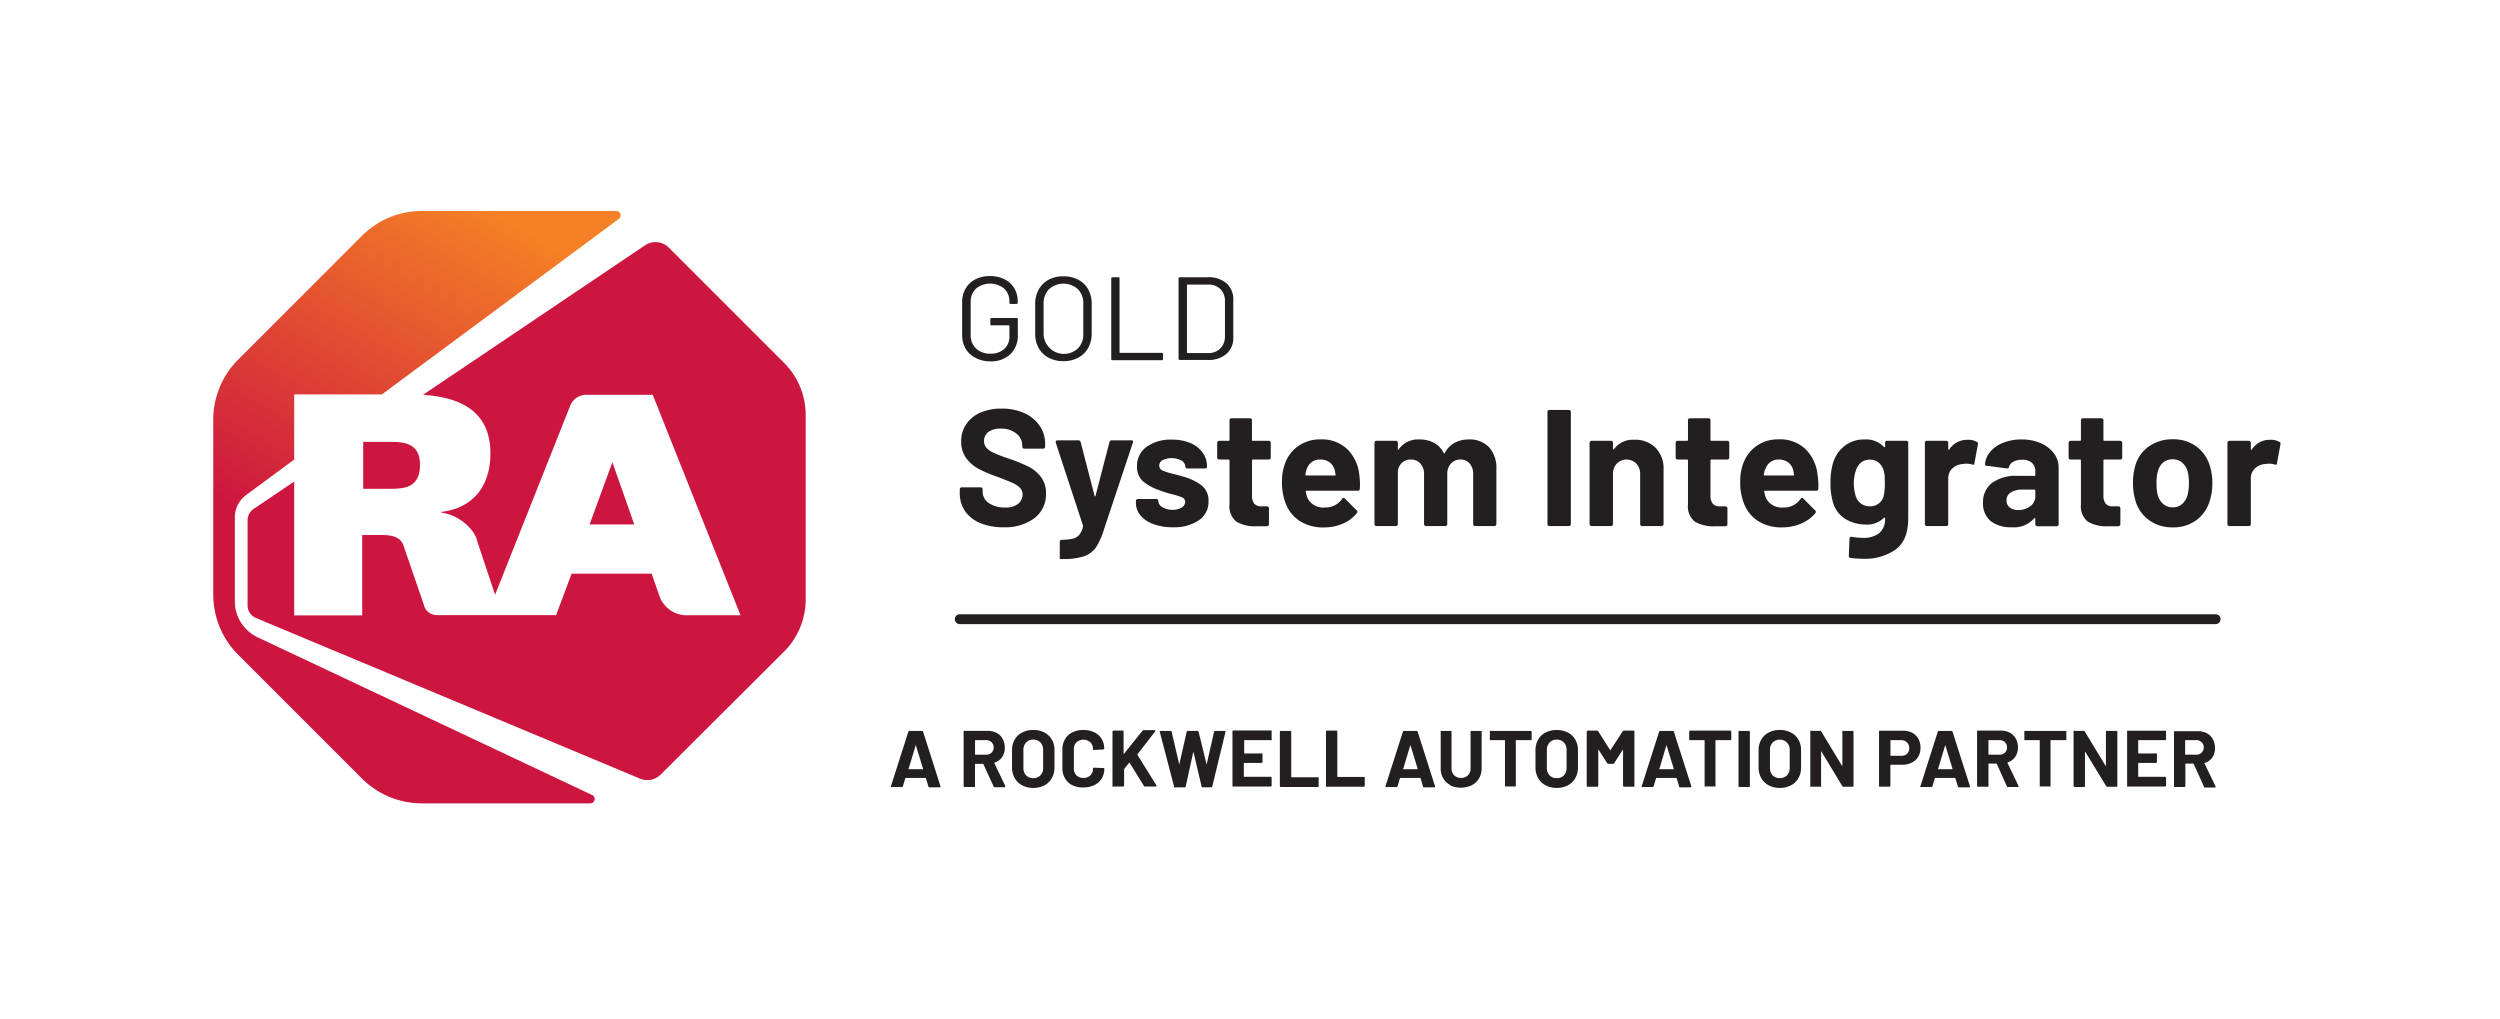 <svg xmlns="http://www.w3.org/2000/svg" xmlns:xlink="http://www.w3.org/1999/xlink" viewBox="0 0 422 172"><defs><style>            .cls-1 {                fill: url(#RA-Gradient_Orange_to_Red);            }            .cls-2 {                fill: #cd163f;            }            .cls-3 {                fill: #231f20;            }        </style><linearGradient id="RA-Gradient_Orange_to_Red" x1="53.02" y1="127.32" x2="105.53" y2="36.36" gradientUnits="userSpaceOnUse"><stop offset="0.28" stop-color="#cd163f"></stop><stop offset="0.9" stop-color="#f58025"></stop></linearGradient></defs><title>RA-Partner-Logo</title><g id="Logo_Bug" data-name="Logo Bug"><g id="RA_Logo_-_Left_4C" data-name="RA Logo - Left 4C"><path class="cls-1" d="M64.46,66.58l40-29.63a.74.74,0,0,0-.44-1.34H71.23a14.34,14.34,0,0,0-10.14,4.2L40.2,60.7A14.34,14.34,0,0,0,36,70.84v29.54a14.33,14.33,0,0,0,4.2,10.14l20.89,20.89a14.34,14.34,0,0,0,10.14,4.2H99.64a.74.74,0,0,0,.32-1.41L43.5,107.58a6.72,6.72,0,0,1-3.86-6.08V87.33a4.69,4.69,0,0,1,1.89-3.76l8.13-6v-11Z"></path><polygon class="cls-2" points="103.37 78.02 99.52 88.53 107.07 88.53 103.37 78.02"></polygon><path class="cls-2" d="M70.9,78.44c0-3.36-2.3-3.85-4.73-3.85H61.31v7.92H66C68.47,82.51,70.9,82.19,70.9,78.44Z"></path><path class="cls-2" d="M132.36,61.26,112.91,41.81a3.19,3.19,0,0,0-4.08-.37L71.4,66.65c7.09.45,11.38,3.32,11.38,9.87,0,5.72-3.09,9.28-8.3,9.89v.1a8.22,8.22,0,0,1,5.22,3.08,4.68,4.68,0,0,1,.87,1.81l3,9L96.25,68.49A2.93,2.93,0,0,1,99,66.64h11.18L125,103.86h-9.2a4.91,4.91,0,0,1-4.4-3h0L110,96.83H96.49l-2.62,7H73.7A2.24,2.24,0,0,1,71.52,102l-3.36-9.76c-.46-1.67-2.12-1.93-3.75-1.93H61.14v13.57H49.66V81.29l-6.87,4.63a2.31,2.31,0,0,0-1,1.9v14.37a2.31,2.31,0,0,0,1.4,2.12L108,131.42a3.19,3.19,0,0,0,3.52-.67L132.34,110a12.45,12.45,0,0,0,3.66-8.81V70.05A12.43,12.43,0,0,0,132.36,61.26Z"></path></g></g><g id="Byline_rule" data-name="Byline &amp; rule"><path class="cls-3" d="M374,105.35H162a.83.83,0,0,1,0-1.66H374a.83.83,0,0,1,0,1.66Z"></path><path class="cls-3" d="M156.7,132.71l-.4-1.33s0-.06-.07-.06h-3.35a.1.1,0,0,0-.07.06l-.39,1.33a.18.18,0,0,1-.18.14h-1.72a.17.17,0,0,1-.13,0,.16.16,0,0,1,0-.14l2.94-9.2a.17.17,0,0,1,.18-.13h2.13a.17.17,0,0,1,.18.13l2.93,9.2a.11.11,0,0,1,0,.06c0,.09,0,.13-.15.13h-1.73A.18.18,0,0,1,156.7,132.71Zm-3.34-2.87h2.39c.06,0,.08,0,.06-.08l-1.23-4s0,0,0,0a.07.07,0,0,0,0,0l-1.2,4C153.3,129.81,153.31,129.84,153.36,129.84Z"></path><path class="cls-3" d="M167.71,132.72,166,129a.09.09,0,0,0-.08-.06h-1.27a.06.06,0,0,0-.07.07v3.71a.13.13,0,0,1-.05.12.16.16,0,0,1-.11,0h-1.59a.17.17,0,0,1-.17-.17v-9.19a.16.16,0,0,1,.05-.11.13.13,0,0,1,.12,0h3.89a3.26,3.26,0,0,1,1.53.35,2.48,2.48,0,0,1,1,1,3.07,3.07,0,0,1,.36,1.51,2.75,2.75,0,0,1-.46,1.58,2.45,2.45,0,0,1-1.3.93.07.07,0,0,0,0,.1l1.85,3.85a.16.16,0,0,1,0,.08c0,.07-.05.11-.15.11H167.9A.18.18,0,0,1,167.71,132.72ZM164.59,125v2.33s0,.06.07.06h1.78a1.29,1.29,0,0,0,.93-.34,1.15,1.15,0,0,0,.36-.88,1.18,1.18,0,0,0-.36-.89,1.29,1.29,0,0,0-.93-.35h-1.78A.06.06,0,0,0,164.59,125Z"></path><path class="cls-3" d="M172.54,132.56a3.08,3.08,0,0,1-1.26-1.22,3.54,3.54,0,0,1-.45-1.8v-2.91a3.49,3.49,0,0,1,.45-1.78,3,3,0,0,1,1.26-1.2,3.88,3.88,0,0,1,1.87-.43,3.93,3.93,0,0,1,1.89.43,3.07,3.07,0,0,1,1.25,1.2,3.49,3.49,0,0,1,.45,1.78v2.91a3.57,3.57,0,0,1-.45,1.81,3.12,3.12,0,0,1-1.25,1.22,4.05,4.05,0,0,1-1.89.43A3.88,3.88,0,0,1,172.54,132.56Zm3.08-1.68a1.74,1.74,0,0,0,.46-1.27v-3a1.78,1.78,0,0,0-.45-1.27,1.57,1.57,0,0,0-1.22-.49,1.54,1.54,0,0,0-1.2.49,1.74,1.74,0,0,0-.46,1.27v3a1.74,1.74,0,0,0,.46,1.27,1.6,1.6,0,0,0,1.2.47A1.64,1.64,0,0,0,175.62,130.88Z"></path><path class="cls-3" d="M181,132.54a3,3,0,0,1-1.23-1.16,3.4,3.4,0,0,1-.44-1.73v-3.14a3.4,3.4,0,0,1,.44-1.73,2.91,2.91,0,0,1,1.23-1.15,4,4,0,0,1,1.87-.41,4.15,4.15,0,0,1,1.84.39,2.88,2.88,0,0,1,1.24,1.1,3.08,3.08,0,0,1,.44,1.65c0,.08-.06.13-.16.15l-1.6.09h0a.12.12,0,0,1-.14-.14,1.56,1.56,0,0,0-.44-1.16,1.78,1.78,0,0,0-2.34,0,1.56,1.56,0,0,0-.44,1.16v3.27a1.58,1.58,0,0,0,.44,1.15,1.6,1.6,0,0,0,1.18.43,1.5,1.5,0,0,0,1.6-1.58.14.14,0,0,1,.16-.15l1.6.07a.15.15,0,0,1,.11,0,.14.14,0,0,1,.05.1,3.17,3.17,0,0,1-.44,1.66,3,3,0,0,1-1.24,1.11,4.15,4.15,0,0,1-1.84.4A4,4,0,0,1,181,132.54Z"></path><path class="cls-3" d="M187.79,132.8a.13.13,0,0,1,0-.12v-9.19a.17.17,0,0,1,.16-.16h1.59a.13.13,0,0,1,.12,0,.16.16,0,0,1,0,.11v3.81a.06.06,0,0,0,0,0l.06,0,3.14-3.91a.25.25,0,0,1,.2-.09h1.8c.07,0,.12,0,.14.06a.19.19,0,0,1,0,.14l-3,3.88s0,.07,0,.09l3.21,5.16,0,.09c0,.07-.05.1-.14.1h-1.79a.19.19,0,0,1-.19-.11l-2.42-3.92a.05.05,0,0,0,0,0l-.06,0-.86,1.08a.31.31,0,0,0,0,.08v2.7a.17.17,0,0,1-.17.17H187.9A.16.16,0,0,1,187.79,132.8Z"></path><path class="cls-3" d="M198.17,132.71l-2.41-9.21v0q0-.12.15-.12h1.69a.16.16,0,0,1,.17.13l1.29,5.54s0,.05,0,.05,0,0,0-.05l1.25-5.52a.16.16,0,0,1,.17-.15h1.65a.18.18,0,0,1,.19.13l1.36,5.54a.07.07,0,0,0,0,.05s0,0,0-.05l1.25-5.52a.18.18,0,0,1,.18-.15h1.6c.13,0,.18.06.15.17l-2.23,9.21a.18.18,0,0,1-.19.14H203a.16.16,0,0,1-.17-.14l-1.39-5.89s0,0,0,0,0,0,0,0l-1.29,5.88a.17.17,0,0,1-.18.15h-1.51A.18.18,0,0,1,198.17,132.71Z"></path><path class="cls-3" d="M214.66,124.93a.16.16,0,0,1-.12,0h-4.46s-.06,0-.06.07v2.11s0,.07.06.07H213a.15.15,0,0,1,.11,0,.15.15,0,0,1,0,.12v1.32a.17.17,0,0,1-.16.16h-2.93s-.06,0-.06.07v2.2c0,.05,0,.07.06.07h4.46a.17.17,0,0,1,.12.05.16.16,0,0,1,.05.11v1.32a.17.17,0,0,1-.17.17h-6.28a.16.16,0,0,1-.11,0,.13.13,0,0,1-.05-.12v-9.19a.17.17,0,0,1,.16-.16h6.28a.13.13,0,0,1,.12,0,.16.16,0,0,1,.05.11v1.32A.21.21,0,0,1,214.66,124.93Z"></path><path class="cls-3" d="M216.09,132.8a.17.17,0,0,1-.05-.12v-9.19a.16.16,0,0,1,.05-.11.13.13,0,0,1,.11,0h1.59a.13.13,0,0,1,.12,0,.16.16,0,0,1,.05.11v7.64c0,.05,0,.07.07.07h4.44a.17.17,0,0,1,.12.05.16.16,0,0,1,0,.11v1.32a.17.17,0,0,1-.17.17H216.2A.16.16,0,0,1,216.09,132.8Z"></path><path class="cls-3" d="M223.87,132.8a.13.13,0,0,1-.05-.12v-9.19a.17.17,0,0,1,.16-.16h1.59a.13.13,0,0,1,.12,0,.16.16,0,0,1,.05.11v7.64c0,.05,0,.07.06.07h4.45a.17.17,0,0,1,.12.05.16.16,0,0,1,0,.11v1.32a.17.17,0,0,1-.17.17H224A.16.16,0,0,1,223.87,132.8Z"></path><path class="cls-3" d="M240.19,132.71l-.4-1.33s0-.06-.07-.06h-3.35s-.05,0-.07.06l-.39,1.33a.18.18,0,0,1-.18.14H234a.17.17,0,0,1-.13,0,.16.16,0,0,1,0-.14l2.94-9.2a.16.16,0,0,1,.17-.13h2.14a.17.17,0,0,1,.18.13l2.93,9.2a.11.11,0,0,1,0,.06c0,.09-.05.13-.15.13h-1.73A.18.18,0,0,1,240.19,132.71Zm-3.34-2.87h2.39c.06,0,.07,0,.06-.08l-1.23-4s0,0,0,0a.07.07,0,0,0,0,0l-1.2,4C236.78,129.81,236.8,129.84,236.85,129.84Z"></path><path class="cls-3" d="M244.87,132.55a2.94,2.94,0,0,1-1.24-1.15,3.23,3.23,0,0,1-.44-1.71v-6.2a.15.15,0,0,1,0-.11.13.13,0,0,1,.12,0h1.59a.15.15,0,0,1,.12,0,.15.15,0,0,1,0,.11v6.22a1.59,1.59,0,0,0,.44,1.16,1.62,1.62,0,0,0,1.17.44,1.58,1.58,0,0,0,1.16-.44,1.55,1.55,0,0,0,.44-1.16v-6.22a.16.16,0,0,1,.05-.11.13.13,0,0,1,.12,0h1.59a.13.13,0,0,1,.11,0,.16.16,0,0,1,0,.11v6.2a3.32,3.32,0,0,1-.44,1.71,3.06,3.06,0,0,1-1.24,1.15,4.33,4.33,0,0,1-3.68,0Z"></path><path class="cls-3" d="M258.49,123.38a.16.16,0,0,1,.05.11v1.33a.17.17,0,0,1-.05.12.16.16,0,0,1-.11,0h-2.44s-.07,0-.07.06v7.63a.16.16,0,0,1,0,.12.18.18,0,0,1-.12,0h-1.59a.18.18,0,0,1-.12,0,.16.16,0,0,1,0-.12v-7.63s0-.06-.07-.06h-2.37a.16.16,0,0,1-.11,0,.17.17,0,0,1,0-.12v-1.33a.16.16,0,0,1,0-.11.13.13,0,0,1,.11,0h6.86A.13.13,0,0,1,258.49,123.38Z"></path><path class="cls-3" d="M260.9,132.56a3.08,3.08,0,0,1-1.26-1.22,3.54,3.54,0,0,1-.45-1.8v-2.91a3.49,3.49,0,0,1,.45-1.78,3,3,0,0,1,1.26-1.2,4.3,4.3,0,0,1,3.75,0,3,3,0,0,1,1.26,1.2,3.49,3.49,0,0,1,.45,1.78v2.91a3.57,3.57,0,0,1-.45,1.81,3.08,3.08,0,0,1-1.26,1.22,4,4,0,0,1-1.88.43A3.88,3.88,0,0,1,260.9,132.56Zm3.08-1.68a1.74,1.74,0,0,0,.46-1.27v-3a1.78,1.78,0,0,0-.45-1.27,1.58,1.58,0,0,0-1.22-.49,1.54,1.54,0,0,0-1.2.49,1.74,1.74,0,0,0-.46,1.27v3a1.74,1.74,0,0,0,.46,1.27,1.6,1.6,0,0,0,1.2.47A1.64,1.64,0,0,0,264,130.88Z"></path><path class="cls-3" d="M274.14,123.33h1.59a.17.17,0,0,1,.16.16v9.19a.13.13,0,0,1-.05.12.16.16,0,0,1-.11,0h-1.59a.17.17,0,0,1-.17-.17v-6s0-.06,0-.06,0,0-.06,0l-1.44,2.26a.21.21,0,0,1-.19.11h-.8a.21.21,0,0,1-.19-.11l-1.44-2.26s0,0-.06,0,0,0,0,.06v6a.17.17,0,0,1-.17.17H268a.16.16,0,0,1-.11,0,.13.13,0,0,1-.05-.12v-9.19a.17.17,0,0,1,.16-.16h1.59a.2.2,0,0,1,.19.11l2,3.16c0,.06.06.06.08,0l2.06-3.16A.2.2,0,0,1,274.14,123.33Z"></path><path class="cls-3" d="M283.43,132.71l-.41-1.33s0-.06-.07-.06H279.6a.07.07,0,0,0-.06.06l-.4,1.33a.16.16,0,0,1-.17.14h-1.73a.14.14,0,0,1-.12,0,.13.13,0,0,1,0-.14l2.94-9.2a.17.17,0,0,1,.18-.13h2.13a.17.17,0,0,1,.18.13l2.94,9.2s0,0,0,.06-.05.13-.15.13H283.6A.16.16,0,0,1,283.43,132.71Zm-3.35-2.87h2.39c.06,0,.08,0,.06-.08l-1.23-4s0,0,0,0a.11.11,0,0,0,0,0l-1.19,4C280,129.81,280,129.84,280.08,129.84Z"></path><path class="cls-3" d="M292.19,123.38a.16.16,0,0,1,.05.11v1.33a.17.17,0,0,1-.05.12.16.16,0,0,1-.11,0h-2.44s-.07,0-.07.06v7.63a.16.16,0,0,1,0,.12.18.18,0,0,1-.12,0h-1.59a.18.18,0,0,1-.12,0,.16.16,0,0,1,0-.12v-7.63s0-.06-.07-.06h-2.37a.16.16,0,0,1-.11,0,.13.13,0,0,1-.05-.12v-1.33a.17.17,0,0,1,.16-.16h6.86A.13.13,0,0,1,292.19,123.38Z"></path><path class="cls-3" d="M293.51,132.8a.17.17,0,0,1-.05-.12v-9.19a.16.16,0,0,1,.05-.11.13.13,0,0,1,.12,0h1.59a.17.17,0,0,1,.16.16v9.19a.13.13,0,0,1-.05.12.16.16,0,0,1-.11,0h-1.59A.17.17,0,0,1,293.51,132.8Z"></path><path class="cls-3" d="M298.56,132.56a3.08,3.08,0,0,1-1.26-1.22,3.54,3.54,0,0,1-.45-1.8v-2.91a3.49,3.49,0,0,1,.45-1.78,3,3,0,0,1,1.26-1.2,3.88,3.88,0,0,1,1.87-.43,3.92,3.92,0,0,1,1.88.43,3,3,0,0,1,1.26,1.2,3.49,3.49,0,0,1,.45,1.78v2.91a3.57,3.57,0,0,1-.45,1.81,3.08,3.08,0,0,1-1.26,1.22,4,4,0,0,1-1.88.43A3.88,3.88,0,0,1,298.56,132.56Zm3.08-1.68a1.78,1.78,0,0,0,.46-1.27v-3a1.74,1.74,0,0,0-.46-1.27,1.74,1.74,0,0,0-2.42,0,1.78,1.78,0,0,0-.45,1.27v3a1.78,1.78,0,0,0,.45,1.27,1.79,1.79,0,0,0,2.42,0Z"></path><path class="cls-3" d="M311,123.38a.13.13,0,0,1,.12,0h1.59a.13.13,0,0,1,.11,0,.16.16,0,0,1,.05.11v9.19a.17.17,0,0,1-.05.12.16.16,0,0,1-.11,0h-1.54a.2.2,0,0,1-.19-.11l-3.52-5.82a.07.07,0,0,0-.06,0s0,0,0,.06l0,5.74a.13.13,0,0,1,0,.12.16.16,0,0,1-.11,0h-1.59a.17.17,0,0,1-.12,0,.16.16,0,0,1,0-.12v-9.19a.15.15,0,0,1,0-.11.13.13,0,0,1,.12,0h1.53a.19.19,0,0,1,.2.11l3.5,5.79s0,0,.06,0,0,0,0-.06l0-5.71A.16.16,0,0,1,311,123.38Z"></path><path class="cls-3" d="M322.76,123.68a2.63,2.63,0,0,1,1.05,1,3.11,3.11,0,0,1,.37,1.54,2.85,2.85,0,0,1-.38,1.51,2.62,2.62,0,0,1-1.09,1,3.47,3.47,0,0,1-1.61.36h-1.93c-.05,0-.07,0-.07.07v3.46a.17.17,0,0,1-.17.17h-1.59a.16.16,0,0,1-.11,0,.17.17,0,0,1-.05-.12v-9.2a.17.17,0,0,1,.05-.12.16.16,0,0,1,.11,0h3.84A3.35,3.35,0,0,1,322.76,123.68Zm-.86,3.57a1.24,1.24,0,0,0,.38-.94,1.3,1.3,0,0,0-.38-1,1.41,1.41,0,0,0-1-.37h-1.72a.06.06,0,0,0-.07.07v2.5s0,.07.07.07h1.72A1.4,1.4,0,0,0,321.9,127.25Z"></path><path class="cls-3" d="M330.48,132.71l-.41-1.33s0-.06-.07-.06h-3.34s-.05,0-.07.06l-.39,1.33a.18.18,0,0,1-.18.14h-1.73a.17.17,0,0,1-.12,0,.13.13,0,0,1,0-.14l2.93-9.2a.17.17,0,0,1,.18-.13h2.14a.16.16,0,0,1,.17.13l2.94,9.2a.11.11,0,0,1,0,.06c0,.09-.06.13-.16.13h-1.72A.18.18,0,0,1,330.48,132.71Zm-3.34-2.87h2.39c.05,0,.07,0,.05-.08l-1.22-4s0,0,0,0a.07.07,0,0,0,0,0l-1.2,4C327.07,129.81,327.09,129.84,327.14,129.84Z"></path><path class="cls-3" d="M338.76,132.72l-1.7-3.76a.08.08,0,0,0-.08-.06h-1.26a.06.06,0,0,0-.07.07v3.71a.17.17,0,0,1,0,.12.16.16,0,0,1-.11,0H333.9a.17.17,0,0,1-.17-.17v-9.19a.16.16,0,0,1,0-.11.13.13,0,0,1,.12,0h3.89a3.19,3.19,0,0,1,1.52.35,2.48,2.48,0,0,1,1,1,3,3,0,0,1,.37,1.51,2.68,2.68,0,0,1-.47,1.58,2.46,2.46,0,0,1-1.29.93.07.07,0,0,0,0,.1l1.85,3.85a.16.16,0,0,1,0,.08c0,.07,0,.11-.15.11H339A.19.19,0,0,1,338.76,132.72ZM335.65,125v2.33s0,.06.07.06h1.78a1.29,1.29,0,0,0,.93-.34,1.15,1.15,0,0,0,.36-.88,1.18,1.18,0,0,0-.36-.89,1.29,1.29,0,0,0-.93-.35h-1.78A.06.06,0,0,0,335.65,125Z"></path><path class="cls-3" d="M348.75,123.38a.13.13,0,0,1,.05.11v1.33a.13.13,0,0,1-.05.12.16.16,0,0,1-.11,0H346.2s-.07,0-.07.06v7.63a.16.16,0,0,1,0,.12.17.17,0,0,1-.12,0h-1.59a.14.14,0,0,1-.11,0,.13.13,0,0,1,0-.12v-7.63s0-.06-.07-.06h-2.37a.16.16,0,0,1-.11,0,.17.17,0,0,1-.05-.12v-1.33a.16.16,0,0,1,.05-.11.13.13,0,0,1,.11,0h6.86A.13.13,0,0,1,348.75,123.38Z"></path><path class="cls-3" d="M355.54,123.38a.13.13,0,0,1,.11,0h1.6a.13.13,0,0,1,.11,0,.16.16,0,0,1,.05.11v9.19a.17.17,0,0,1-.05.12.16.16,0,0,1-.11,0h-1.54a.19.19,0,0,1-.19-.11L352,126.92a.07.07,0,0,0-.06,0,.06.06,0,0,0,0,.06l0,5.74a.13.13,0,0,1-.05.12.16.16,0,0,1-.11,0h-1.59a.17.17,0,0,1-.17-.17v-9.19a.16.16,0,0,1,.05-.11.13.13,0,0,1,.12,0h1.53a.18.18,0,0,1,.19.11l3.51,5.79s0,0,.06,0,0,0,0-.06v-5.71A.16.16,0,0,1,355.54,123.38Z"></path><path class="cls-3" d="M365.55,124.93a.16.16,0,0,1-.12,0H361a.07.07,0,0,0-.07.07v2.11a.07.07,0,0,0,.07.07h2.93a.15.15,0,0,1,.11,0,.18.18,0,0,1,.05.12v1.32a.16.16,0,0,1-.05.11.13.13,0,0,1-.11.05H361a.07.07,0,0,0-.07.07v2.2a.06.06,0,0,0,.07.07h4.46a.17.17,0,0,1,.12.05.16.16,0,0,1,.05.11v1.32a.17.17,0,0,1-.17.17h-6.28a.18.18,0,0,1-.12,0,.16.16,0,0,1,0-.12v-9.19a.15.15,0,0,1,0-.11.15.15,0,0,1,.12,0h6.28a.13.13,0,0,1,.12,0,.16.16,0,0,1,.05.11v1.32A.21.21,0,0,1,365.55,124.93Z"></path><path class="cls-3" d="M372,132.72l-1.7-3.76s0-.06-.08-.06h-1.26a.06.06,0,0,0-.07.07v3.71a.17.17,0,0,1-.17.17h-1.59a.16.16,0,0,1-.11,0,.17.17,0,0,1-.05-.12v-9.19a.16.16,0,0,1,.05-.11.13.13,0,0,1,.11,0H371a3.26,3.26,0,0,1,1.53.35,2.48,2.48,0,0,1,1,1,3.07,3.07,0,0,1,.36,1.51,2.68,2.68,0,0,1-.46,1.58,2.46,2.46,0,0,1-1.29.93c-.05,0-.06,0,0,.1l1.85,3.85a.31.31,0,0,1,0,.08c0,.07-.05.11-.15.11h-1.67A.19.19,0,0,1,372,132.72ZM368.85,125v2.33s0,.06.07.06h1.78a1.29,1.29,0,0,0,.93-.34,1.15,1.15,0,0,0,.36-.88,1.18,1.18,0,0,0-.36-.89,1.29,1.29,0,0,0-.93-.35h-1.78A.06.06,0,0,0,368.85,125Z"></path></g><g id="Title_Text" data-name="Title Text"><path class="cls-3" d="M164.68,60.41A4,4,0,0,1,163,58.86a4.47,4.47,0,0,1-.59-2.3V51a4.47,4.47,0,0,1,.59-2.3,4,4,0,0,1,1.65-1.55,5.25,5.25,0,0,1,2.46-.55,5.35,5.35,0,0,1,2.45.54,4,4,0,0,1,1.65,1.51,4.17,4.17,0,0,1,.58,2.19v.26a.18.18,0,0,1-.2.2h-1a.18.18,0,0,1-.2-.2V50.9a2.88,2.88,0,0,0-.89-2.18,3.74,3.74,0,0,0-4.75,0,3,3,0,0,0-.9,2.26v5.6a3,3,0,0,0,.92,2.26,3.41,3.41,0,0,0,2.42.86,3.33,3.33,0,0,0,2.33-.8,2.77,2.77,0,0,0,.87-2.14V55a.07.07,0,0,0-.08-.08h-2.94a.18.18,0,0,1-.2-.2v-.84a.18.18,0,0,1,.2-.2h4.24a.18.18,0,0,1,.2.2v2.58a4.36,4.36,0,0,1-1.27,3.34,4.76,4.76,0,0,1-3.41,1.2A5.25,5.25,0,0,1,164.68,60.41Z"></path><path class="cls-3" d="M177,60.38a4.1,4.1,0,0,1-1.67-1.63,4.91,4.91,0,0,1-.59-2.43v-5a4.91,4.91,0,0,1,.59-2.43A4.1,4.1,0,0,1,177,47.22a5.16,5.16,0,0,1,2.5-.58,5.22,5.22,0,0,1,2.51.58,4.06,4.06,0,0,1,1.68,1.63,4.91,4.91,0,0,1,.59,2.43v5a4.91,4.91,0,0,1-.59,2.43A4.06,4.06,0,0,1,182,60.38a5.22,5.22,0,0,1-2.51.58A5.16,5.16,0,0,1,177,60.38Zm4.94-1.56a3.31,3.31,0,0,0,.92-2.44V51.26a3.35,3.35,0,0,0-.92-2.45,3.64,3.64,0,0,0-4.86,0,3.35,3.35,0,0,0-.92,2.45v5.12a3.44,3.44,0,0,0,5.78,2.44Z"></path><path class="cls-3" d="M187.58,60.6V47a.18.18,0,0,1,.2-.2h1a.18.18,0,0,1,.2.2V59.48a.07.07,0,0,0,.08.08h7.06a.18.18,0,0,1,.2.2v.84a.18.18,0,0,1-.2.2h-8.36A.18.18,0,0,1,187.58,60.6Z"></path><path class="cls-3" d="M198.94,60.6V47a.18.18,0,0,1,.2-.2h4.72a4.58,4.58,0,0,1,3.15,1,3.57,3.57,0,0,1,1.17,2.82v6.28A3.57,3.57,0,0,1,207,59.76a4.58,4.58,0,0,1-3.15,1h-4.72A.18.18,0,0,1,198.94,60.6Zm1.5-1h3.48A2.79,2.79,0,0,0,206,58.8a2.76,2.76,0,0,0,.77-2v-5.9A2.77,2.77,0,0,0,206,48.8a2.8,2.8,0,0,0-2.08-.76h-3.48a.07.07,0,0,0-.08.08V59.48A.07.07,0,0,0,200.44,59.56Z"></path><path class="cls-3" d="M165.51,88.31a5.81,5.81,0,0,1-2.59-2,5.34,5.34,0,0,1-.91-3.1v-.61a.3.3,0,0,1,.1-.24.29.29,0,0,1,.23-.1h3.2a.29.29,0,0,1,.23.1.3.3,0,0,1,.1.24V83a2.31,2.31,0,0,0,1,1.89,4.61,4.61,0,0,0,2.8.77,3.31,3.31,0,0,0,2.21-.63,2,2,0,0,0,.73-1.56,1.55,1.55,0,0,0-.45-1.13,3.81,3.81,0,0,0-1.22-.81c-.51-.24-1.33-.56-2.45-1a24,24,0,0,1-3.18-1.32,6.41,6.41,0,0,1-2.18-1.83,4.58,4.58,0,0,1-.88-2.87,5,5,0,0,1,.87-2.94,5.5,5.5,0,0,1,2.4-1.93,8.83,8.83,0,0,1,3.56-.67,9.12,9.12,0,0,1,3.79.75,6.26,6.26,0,0,1,2.61,2.12,5.42,5.42,0,0,1,.94,3.15v.42a.34.34,0,0,1-.34.33H172.9a.34.34,0,0,1-.34-.33v-.23a2.55,2.55,0,0,0-1-2,4,4,0,0,0-2.65-.83,3.38,3.38,0,0,0-2.06.56,1.85,1.85,0,0,0-.74,1.54,1.69,1.69,0,0,0,.44,1.18,3.7,3.7,0,0,0,1.28.85c.57.26,1.46.6,2.65,1a31.52,31.52,0,0,1,3.12,1.28,6.3,6.3,0,0,1,2.05,1.67,4.4,4.4,0,0,1,.91,2.87,5,5,0,0,1-1.94,4.16A8.18,8.18,0,0,1,169.43,89,9.87,9.87,0,0,1,165.51,88.31Z"></path><path class="cls-3" d="M178.89,94.27a.41.41,0,0,1,0-.23V91.46a.36.36,0,0,1,.09-.24.37.37,0,0,1,.24-.1,9.25,9.25,0,0,0,1.86-.19,2,2,0,0,0,1.1-.65,3.32,3.32,0,0,0,.63-1.4.42.42,0,0,0,0-.16l-4.6-14a.52.52,0,0,1,0-.14c0-.17.1-.25.3-.25h3.5a.37.37,0,0,1,.4.28l2.35,9.07c0,.06,0,.09.08.09s.07,0,.09-.09l2.35-9.07a.36.36,0,0,1,.39-.28H191a.24.24,0,0,1,.23.1.34.34,0,0,1,0,.29l-4.85,14.56A12.39,12.39,0,0,1,185,92.4,4.22,4.22,0,0,1,183,93.9a11.64,11.64,0,0,1-3.72.47H179A.17.17,0,0,1,178.89,94.27Z"></path><path class="cls-3" d="M194.68,88.46A5,5,0,0,1,192.51,87a3.36,3.36,0,0,1-.77-2.16v-.28a.34.34,0,0,1,.34-.33h3.11a.33.33,0,0,1,.24.1.32.32,0,0,1,.09.23v0a1.24,1.24,0,0,0,.69,1.05,3.16,3.16,0,0,0,1.72.44,2.81,2.81,0,0,0,1.54-.38,1.11,1.11,0,0,0,.59-.94.82.82,0,0,0-.5-.76,9.6,9.6,0,0,0-1.66-.53,17.1,17.1,0,0,1-2.07-.64A8.94,8.94,0,0,1,193,81.3a3.19,3.19,0,0,1-1.07-2.58,3.92,3.92,0,0,1,1.61-3.29,6.91,6.91,0,0,1,4.27-1.22,7.82,7.82,0,0,1,3.14.58A4.79,4.79,0,0,1,203,76.4a3.89,3.89,0,0,1,.74,2.35.31.31,0,0,1-.33.33h-3a.32.32,0,0,1-.23-.09.33.33,0,0,1-.1-.24,1.23,1.23,0,0,0-.63-1,3.53,3.53,0,0,0-3.18-.08,1,1,0,0,0-.59.92.89.89,0,0,0,.58.84,9.82,9.82,0,0,0,1.91.59l.7.18.84.24a9.19,9.19,0,0,1,3.14,1.51A3.27,3.27,0,0,1,204,84.6a3.74,3.74,0,0,1-1.64,3.23A7.44,7.44,0,0,1,198,89,9.13,9.13,0,0,1,194.68,88.46Z"></path><path class="cls-3" d="M214.41,77.47a.33.33,0,0,1-.24.1h-2.69a.13.13,0,0,0-.14.14v5.94a2.11,2.11,0,0,0,.38,1.37,1.51,1.51,0,0,0,1.22.45h.92a.3.3,0,0,1,.24.1.29.29,0,0,1,.1.23v2.66a.35.35,0,0,1-.34.37c-.78,0-1.34,0-1.68,0a6.24,6.24,0,0,1-3.47-.77,3.28,3.28,0,0,1-1.17-2.89V77.71a.13.13,0,0,0-.14-.14h-1.6a.34.34,0,0,1-.34-.33v-2.5a.34.34,0,0,1,.34-.33h1.6a.13.13,0,0,0,.14-.14V70.94a.32.32,0,0,1,.33-.34H211a.32.32,0,0,1,.33.34v3.33a.13.13,0,0,0,.14.14h2.69a.34.34,0,0,1,.34.33v2.5A.33.33,0,0,1,214.41,77.47Z"></path><path class="cls-3" d="M229.54,82.5a.33.33,0,0,1-.36.34h-8.65c-.11,0-.15,0-.11.14a4.78,4.78,0,0,0,.3,1.12,3,3,0,0,0,3,1.56,3.35,3.35,0,0,0,2.83-1.45.31.31,0,0,1,.25-.17.34.34,0,0,1,.2.11l2,2a.36.36,0,0,1,.14.25.53.53,0,0,1-.11.23,6.1,6.1,0,0,1-2.38,1.77,7.93,7.93,0,0,1-3.19.63,7.23,7.23,0,0,1-4.07-1.09,6,6,0,0,1-2.4-3.05,9.64,9.64,0,0,1-.59-3.67,8,8,0,0,1,.42-2.71,6.15,6.15,0,0,1,2.26-3.17,6.3,6.3,0,0,1,3.82-1.17,6.22,6.22,0,0,1,4.49,1.62,7.08,7.08,0,0,1,2.06,4.34A12,12,0,0,1,229.54,82.5Zm-9-3.28a7,7,0,0,0-.19.9.12.12,0,0,0,.14.14h4.84c.11,0,.15-.05.11-.14-.09-.54-.14-.8-.14-.78a2.4,2.4,0,0,0-.88-1.31,2.61,2.61,0,0,0-1.55-.46A2.25,2.25,0,0,0,220.58,79.22Z"></path><path class="cls-3" d="M251.36,75.5a5.21,5.21,0,0,1,1.23,3.7v9.26a.33.33,0,0,1-.1.24.33.33,0,0,1-.24.1H249a.29.29,0,0,1-.23-.1.3.3,0,0,1-.1-.24v-8.4a2.69,2.69,0,0,0-.59-1.82,2,2,0,0,0-1.57-.67,2.08,2.08,0,0,0-1.59.67,2.57,2.57,0,0,0-.62,1.8v8.42a.3.3,0,0,1-.1.24.29.29,0,0,1-.23.1h-3.25a.34.34,0,0,1-.34-.34v-8.4a2.58,2.58,0,0,0-.61-1.8,2.07,2.07,0,0,0-1.6-.69,2.2,2.2,0,0,0-1.5.53,2.24,2.24,0,0,0-.71,1.49v8.87a.33.33,0,0,1-.1.24.33.33,0,0,1-.24.1h-3.27a.34.34,0,0,1-.34-.34V74.74a.29.29,0,0,1,.1-.23.3.3,0,0,1,.24-.1h3.27a.34.34,0,0,1,.34.33v1.1a.13.13,0,0,0,0,.11s.08,0,.11-.06a4,4,0,0,1,3.56-1.71,5,5,0,0,1,2.45.59,3.9,3.9,0,0,1,1.61,1.68c.06.11.12.11.2,0a4.09,4.09,0,0,1,1.66-1.71,5,5,0,0,1,2.37-.56A4.47,4.47,0,0,1,251.36,75.5Z"></path><path class="cls-3" d="M261.31,88.7a.3.3,0,0,1-.1-.24V69.54a.34.34,0,0,1,.34-.34h3.27a.34.34,0,0,1,.34.34V88.46a.34.34,0,0,1-.34.34h-3.27A.3.3,0,0,1,261.31,88.7Z"></path><path class="cls-3" d="M279.44,75.56a5,5,0,0,1,1.37,3.72v9.18a.34.34,0,0,1-.34.34H277.2a.34.34,0,0,1-.34-.34V80.09a2.62,2.62,0,0,0-.63-1.82,2.33,2.33,0,0,0-3.33,0,2.62,2.62,0,0,0-.63,1.82v8.37a.34.34,0,0,1-.34.34h-3.27a.31.31,0,0,1-.24-.1.3.3,0,0,1-.1-.24V74.74a.29.29,0,0,1,.1-.23.31.31,0,0,1,.24-.1h3.27a.3.3,0,0,1,.24.1.29.29,0,0,1,.1.23v1a.12.12,0,0,0,.06.12.07.07,0,0,0,.08,0,3.91,3.91,0,0,1,3.42-1.63A4.88,4.88,0,0,1,279.44,75.56Z"></path><path class="cls-3" d="M291.8,77.47a.33.33,0,0,1-.24.1h-2.69a.13.13,0,0,0-.14.14v5.94a2.11,2.11,0,0,0,.38,1.37,1.51,1.51,0,0,0,1.22.45h.92a.3.3,0,0,1,.24.1.29.29,0,0,1,.1.23v2.66a.35.35,0,0,1-.34.37c-.78,0-1.34,0-1.68,0a6.24,6.24,0,0,1-3.47-.77,3.28,3.28,0,0,1-1.17-2.89V77.71a.13.13,0,0,0-.14-.14h-1.6a.34.34,0,0,1-.34-.33v-2.5a.34.34,0,0,1,.34-.33h1.6a.13.13,0,0,0,.14-.14V70.94a.32.32,0,0,1,.33-.34h3.14a.32.32,0,0,1,.33.34v3.33a.13.13,0,0,0,.14.14h2.69a.34.34,0,0,1,.34.33v2.5A.33.33,0,0,1,291.8,77.47Z"></path><path class="cls-3" d="M306.93,82.5a.33.33,0,0,1-.36.34h-8.65c-.11,0-.15,0-.11.14a4.78,4.78,0,0,0,.3,1.12,3,3,0,0,0,3,1.56,3.35,3.35,0,0,0,2.83-1.45.31.31,0,0,1,.25-.17.34.34,0,0,1,.2.11l2,2a.36.36,0,0,1,.14.25.53.53,0,0,1-.11.23A6.1,6.1,0,0,1,304,88.39a7.93,7.93,0,0,1-3.19.63,7.23,7.23,0,0,1-4.07-1.09,6.09,6.09,0,0,1-2.4-3.05,9.64,9.64,0,0,1-.59-3.67,8,8,0,0,1,.42-2.71,6.15,6.15,0,0,1,2.26-3.17,6.3,6.3,0,0,1,3.82-1.17,6.22,6.22,0,0,1,4.49,1.62,7.08,7.08,0,0,1,2.06,4.34A12,12,0,0,1,306.93,82.5Zm-9-3.28a7,7,0,0,0-.19.9.12.12,0,0,0,.14.14h4.84c.11,0,.15-.05.11-.14-.09-.54-.14-.8-.14-.78a2.4,2.4,0,0,0-.88-1.31,2.61,2.61,0,0,0-1.55-.46A2.25,2.25,0,0,0,298,79.22Z"></path><path class="cls-3" d="M318.26,74.51a.3.3,0,0,1,.24-.1h3.27a.3.3,0,0,1,.24.1.29.29,0,0,1,.1.23V87.51c0,2.45-.71,4.19-2.11,5.24a9,9,0,0,1-5.45,1.57,19.79,19.79,0,0,1-2.18-.14c-.19,0-.29-.14-.29-.37l.12-2.88c0-.25.13-.35.39-.31a11.56,11.56,0,0,0,1.85.17A4.26,4.26,0,0,0,317.2,90a3.06,3.06,0,0,0,1-2.52s0-.08-.05-.09a.12.12,0,0,0-.12,0,4,4,0,0,1-3.11,1.15,6.55,6.55,0,0,1-3.34-.89,4.83,4.83,0,0,1-2.17-2.84,11,11,0,0,1-.42-3.33,10.68,10.68,0,0,1,.5-3.56,5.63,5.63,0,0,1,2-2.74,5.32,5.32,0,0,1,3.25-1,4.17,4.17,0,0,1,3.3,1.29.12.12,0,0,0,.12,0s.05,0,.05-.09v-.68A.29.29,0,0,1,318.26,74.51Zm-.1,7c0-.58,0-1-.05-1.34a4.94,4.94,0,0,0-.2-.9,2.58,2.58,0,0,0-.84-1.22,2.34,2.34,0,0,0-1.46-.46,2.31,2.31,0,0,0-1.43.46,2.69,2.69,0,0,0-.86,1.22,7.06,7.06,0,0,0-.06,4.51,2.41,2.41,0,0,0,2.38,1.68,2.3,2.3,0,0,0,1.48-.46,2.36,2.36,0,0,0,.82-1.19A9.33,9.33,0,0,0,318.16,81.49Z"></path><path class="cls-3" d="M333.7,74.6a.35.35,0,0,1,.17.42l-.59,3.2c0,.22-.15.28-.39.19a3.22,3.22,0,0,0-1-.14,4.35,4.35,0,0,0-.62.06,2.73,2.73,0,0,0-1.71.74,2.31,2.31,0,0,0-.7,1.75v7.64a.32.32,0,0,1-.33.34h-3.28a.32.32,0,0,1-.33-.34V74.74a.32.32,0,0,1,.09-.23.33.33,0,0,1,.24-.1h3.28a.33.33,0,0,1,.24.1.32.32,0,0,1,.09.23v1.07a.11.11,0,0,0,.06.11s.07,0,.08,0a3.57,3.57,0,0,1,3.08-1.68A2.85,2.85,0,0,1,333.7,74.6Z"></path><path class="cls-3" d="M344.48,74.81a5.44,5.44,0,0,1,2.23,1.73A4,4,0,0,1,347.5,79v9.49a.32.32,0,0,1-.33.34h-3.28a.29.29,0,0,1-.23-.1.3.3,0,0,1-.1-.24v-.92a.11.11,0,0,0-.06-.11s-.07,0-.11,0A4.45,4.45,0,0,1,339.61,89,5.52,5.52,0,0,1,336.08,88a3.77,3.77,0,0,1-1.34-3.14,4,4,0,0,1,1.51-3.34,6.78,6.78,0,0,1,4.31-1.19h2.86a.13.13,0,0,0,.14-.14v-.62a1.89,1.89,0,0,0-.56-1.44,2.4,2.4,0,0,0-1.68-.52,3,3,0,0,0-1.44.31,1.43,1.43,0,0,0-.75.87.32.32,0,0,1-.36.28l-3.39-.45c-.22,0-.33-.12-.31-.25A3.75,3.75,0,0,1,336,76.2a5.44,5.44,0,0,1,2.19-1.48,8.1,8.1,0,0,1,3-.54A8,8,0,0,1,344.48,74.81Zm-1.76,10.63a2,2,0,0,0,.84-1.65v-1a.13.13,0,0,0-.14-.14h-2a3.48,3.48,0,0,0-2,.48,1.5,1.5,0,0,0-.72,1.34,1.45,1.45,0,0,0,.54,1.19,2.17,2.17,0,0,0,1.42.43A3.26,3.26,0,0,0,342.72,85.44Z"></path><path class="cls-3" d="M358.13,77.47a.3.3,0,0,1-.24.1h-2.68c-.1,0-.15.05-.15.14v5.94a2.11,2.11,0,0,0,.38,1.37,1.51,1.51,0,0,0,1.22.45h.92a.3.3,0,0,1,.24.1.29.29,0,0,1,.1.23v2.66a.35.35,0,0,1-.34.37c-.78,0-1.34,0-1.68,0a6.26,6.26,0,0,1-3.47-.77,3.31,3.31,0,0,1-1.17-2.89V77.71a.13.13,0,0,0-.14-.14h-1.6a.34.34,0,0,1-.34-.33v-2.5a.34.34,0,0,1,.34-.33h1.6a.13.13,0,0,0,.14-.14V70.94a.32.32,0,0,1,.33-.34h3.14a.32.32,0,0,1,.33.34v3.33c0,.09.05.14.15.14h2.68a.3.3,0,0,1,.24.1.29.29,0,0,1,.1.23v2.5A.29.29,0,0,1,358.13,77.47Z"></path><path class="cls-3" d="M362.74,87.79a6.15,6.15,0,0,1-2.3-3.36,10,10,0,0,1-.39-2.85,10.42,10.42,0,0,1,.39-3,6,6,0,0,1,2.32-3.25,6.9,6.9,0,0,1,4-1.18,6.54,6.54,0,0,1,3.92,1.17A6.19,6.19,0,0,1,373,78.58a9.52,9.52,0,0,1,.45,2.94,9.93,9.93,0,0,1-.39,2.83,6.28,6.28,0,0,1-2.28,3.43,6.52,6.52,0,0,1-4,1.24A6.63,6.63,0,0,1,362.74,87.79Zm5.6-2.71a3.17,3.17,0,0,0,.92-1.54,8,8,0,0,0,.23-2,7.5,7.5,0,0,0-.23-2,3.08,3.08,0,0,0-.95-1.49,2.61,2.61,0,0,0-3.15,0,3,3,0,0,0-.91,1.49,6.68,6.68,0,0,0-.22,2,7.72,7.72,0,0,0,.19,2,3.13,3.13,0,0,0,.94,1.54,2.41,2.41,0,0,0,1.61.56A2.34,2.34,0,0,0,368.34,85.08Z"></path><path class="cls-3" d="M384.77,74.6a.35.35,0,0,1,.17.42l-.59,3.2c0,.22-.15.28-.39.19a3.22,3.22,0,0,0-1-.14,4.48,4.48,0,0,0-.62.06,2.68,2.68,0,0,0-1.7.74,2.28,2.28,0,0,0-.7,1.75v7.64a.33.33,0,0,1-.1.24.33.33,0,0,1-.24.1h-3.28a.29.29,0,0,1-.23-.1.3.3,0,0,1-.1-.24V74.74a.34.34,0,0,1,.33-.33h3.28a.34.34,0,0,1,.34.33v1.07s0,.09.05.11a.06.06,0,0,0,.09,0,3.55,3.55,0,0,1,3.08-1.68A2.83,2.83,0,0,1,384.77,74.6Z"></path></g></svg>